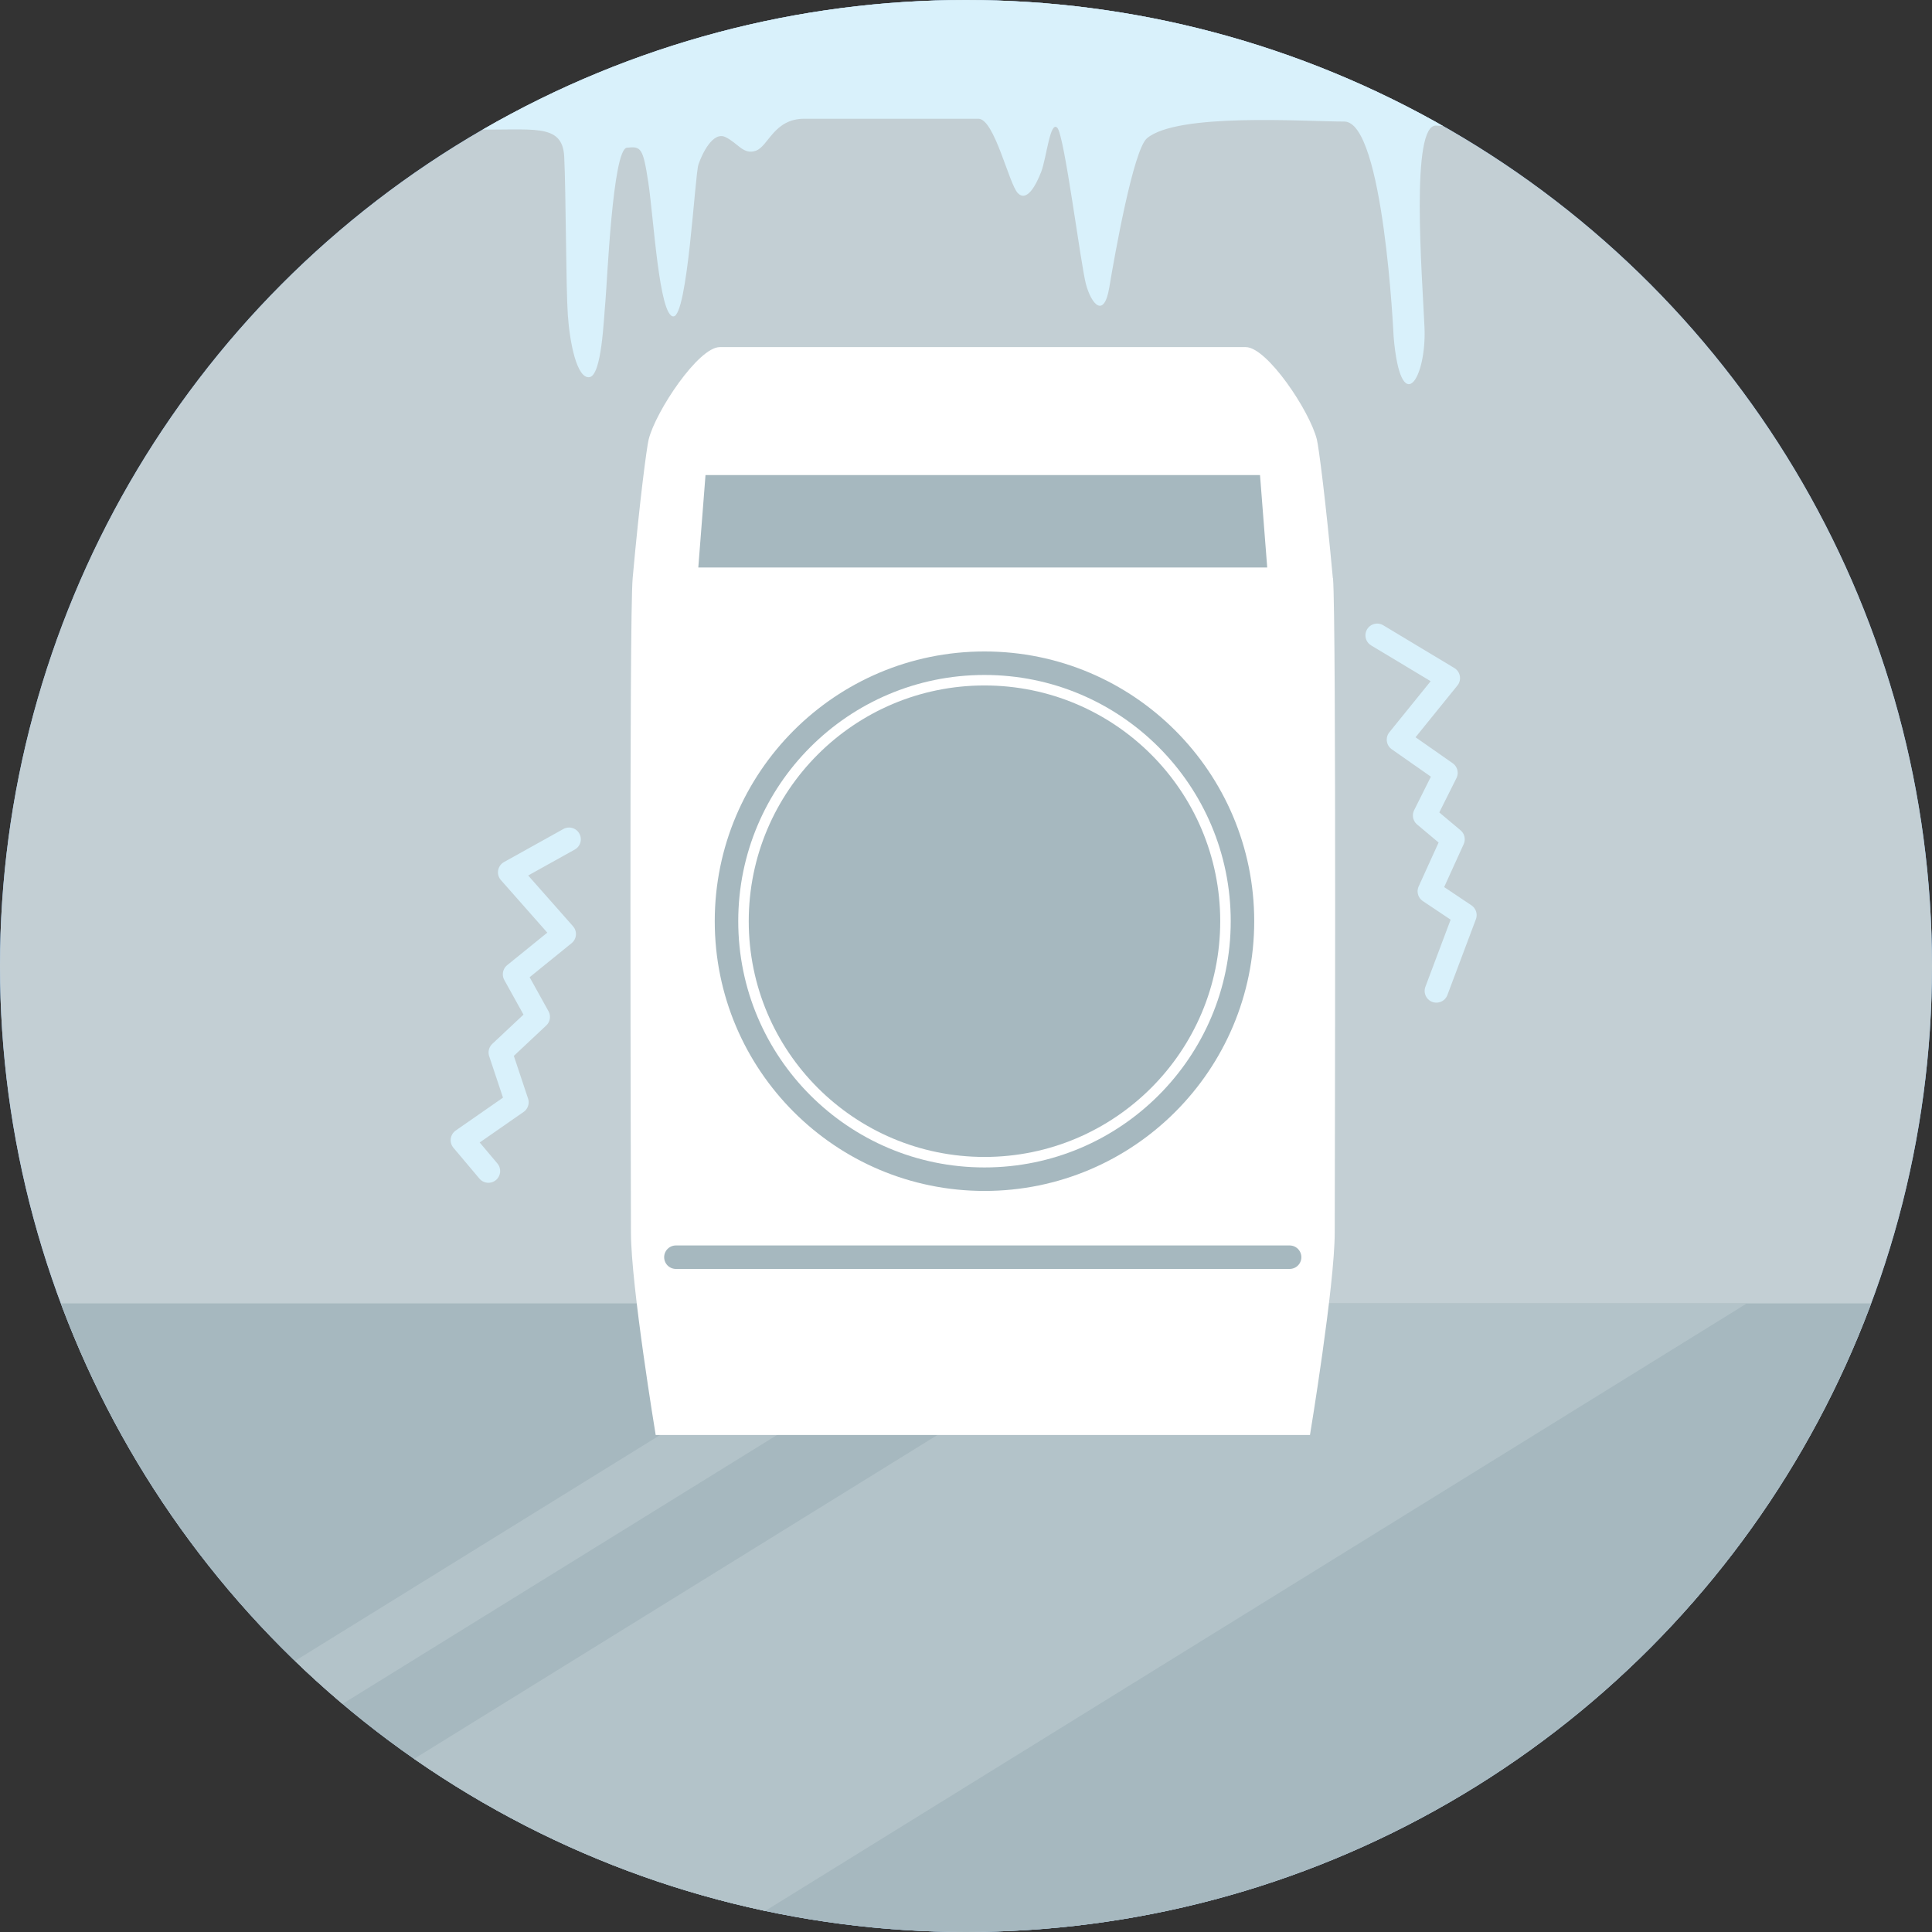 <?xml version="1.0" encoding="UTF-8"?><svg xmlns="http://www.w3.org/2000/svg" xmlns:xlink="http://www.w3.org/1999/xlink" viewBox="0 0 123.34 123.34"><rect x="0" y="0" width="123.34" height="123.34" fill="#333333" stroke="none"/><defs><style>.e{fill:#fff;}.f{fill:#d9f1fb;}.g,.h{stroke:#a6b8bf;}.g,.h,.i{stroke-linecap:round;stroke-linejoin:round;stroke-width:1.5px;}.g,.i{fill:none;}.h,.j{fill:#a6b8bf;}.k{fill:#c3cfd4;}.l{fill:#b3c3c9;}.m{clip-path:url(#d);}.i{stroke:#d9f1fb;}.n{fill:#88c3ff;}</style><clipPath id="d"><circle class="k" cx="61.67" cy="61.67" r="61.67"/></clipPath></defs><g id="a"/><g id="b"><g id="c"><g><circle class="n" cx="61.67" cy="61.67" r="61.67"/><g><circle class="k" cx="61.67" cy="61.67" r="61.67"/><g class="m"><rect class="j" x="-9.27" y="83.21" width="141.29" height="40.87"/><polygon class="l" points="111.52 83.21 73.42 83.21 7.38 124.08 45.48 124.08 111.52 83.21"/><polygon class="l" points="63.18 83.21 55.72 83.21 -10.33 124.08 -2.86 124.08 63.18 83.21"/><path class="f" d="M22.17,7.68c1.26,.58,4.01,.48,7.9,.58,3.89,.1,5.84-.48,5.95,1.75s.11,8.34,.23,10.09,.57,4.07,1.37,3.98,.92-3.69,1.03-4.85,.46-9.7,1.37-9.8,1.03,0,1.37,2.23,.69,8.54,1.6,8.54,1.37-9.02,1.6-9.7,.92-2.13,1.72-1.75,1.15,1.16,1.95,.87,1.15-2.04,3.09-2.04h11.11c1.03,0,1.95,4.17,2.52,4.75s1.15-.48,1.49-1.36,.57-3.3,1.03-2.81,1.49,8.73,1.83,9.99,1.15,2.23,1.49,.19,1.53-8.76,2.4-9.51c1.95-1.65,10.08-1.07,12.6-1.07s3.15,13.73,3.15,13.73c.45,5.3,2.12,2.72,1.97-.61s-.91-13.01,.76-12.86c1.66,.15,12.41,0,12.41,0V-4.07H21.65l.52,11.75Z"/></g></g><g><path class="e" d="M85.09,36.91c-.45-4.9-.9-8.38-1.02-8.85-.45-1.82-3.18-5.9-4.54-5.9H45.95c-1.36,0-4.09,4.09-4.54,5.9-.12,.48-.58,3.95-1.02,8.85-.23,2.5-.11,39.25-.11,41.76,0,3.4,1.58,12.94,1.58,12.94h41.77s1.58-9.53,1.58-12.94c0-2.51,.11-39.26-.11-41.76Z"/><circle class="h" cx="62.85" cy="58.81" r="14.3"/><circle class="g" cx="62.85" cy="58.81" r="16.47"/><polygon class="j" points="80.44 30.33 45.04 30.33 44.58 36.23 80.9 36.23 80.44 30.33"/><line class="g" x1="43.15" y1="80.26" x2="82.33" y2="80.26"/></g><polyline class="i" points="36.33 53.58 32.54 55.69 36.02 59.63 32.85 62.2 34.36 64.92 31.94 67.19 33 70.37 29.52 72.79 31.18 74.76"/><polyline class="i" points="87.92 40.56 92.46 43.29 89.28 47.22 92.31 49.34 90.95 52.06 92.76 53.58 91.25 56.9 93.52 58.42 91.7 63.26"/></g></g></g></svg>